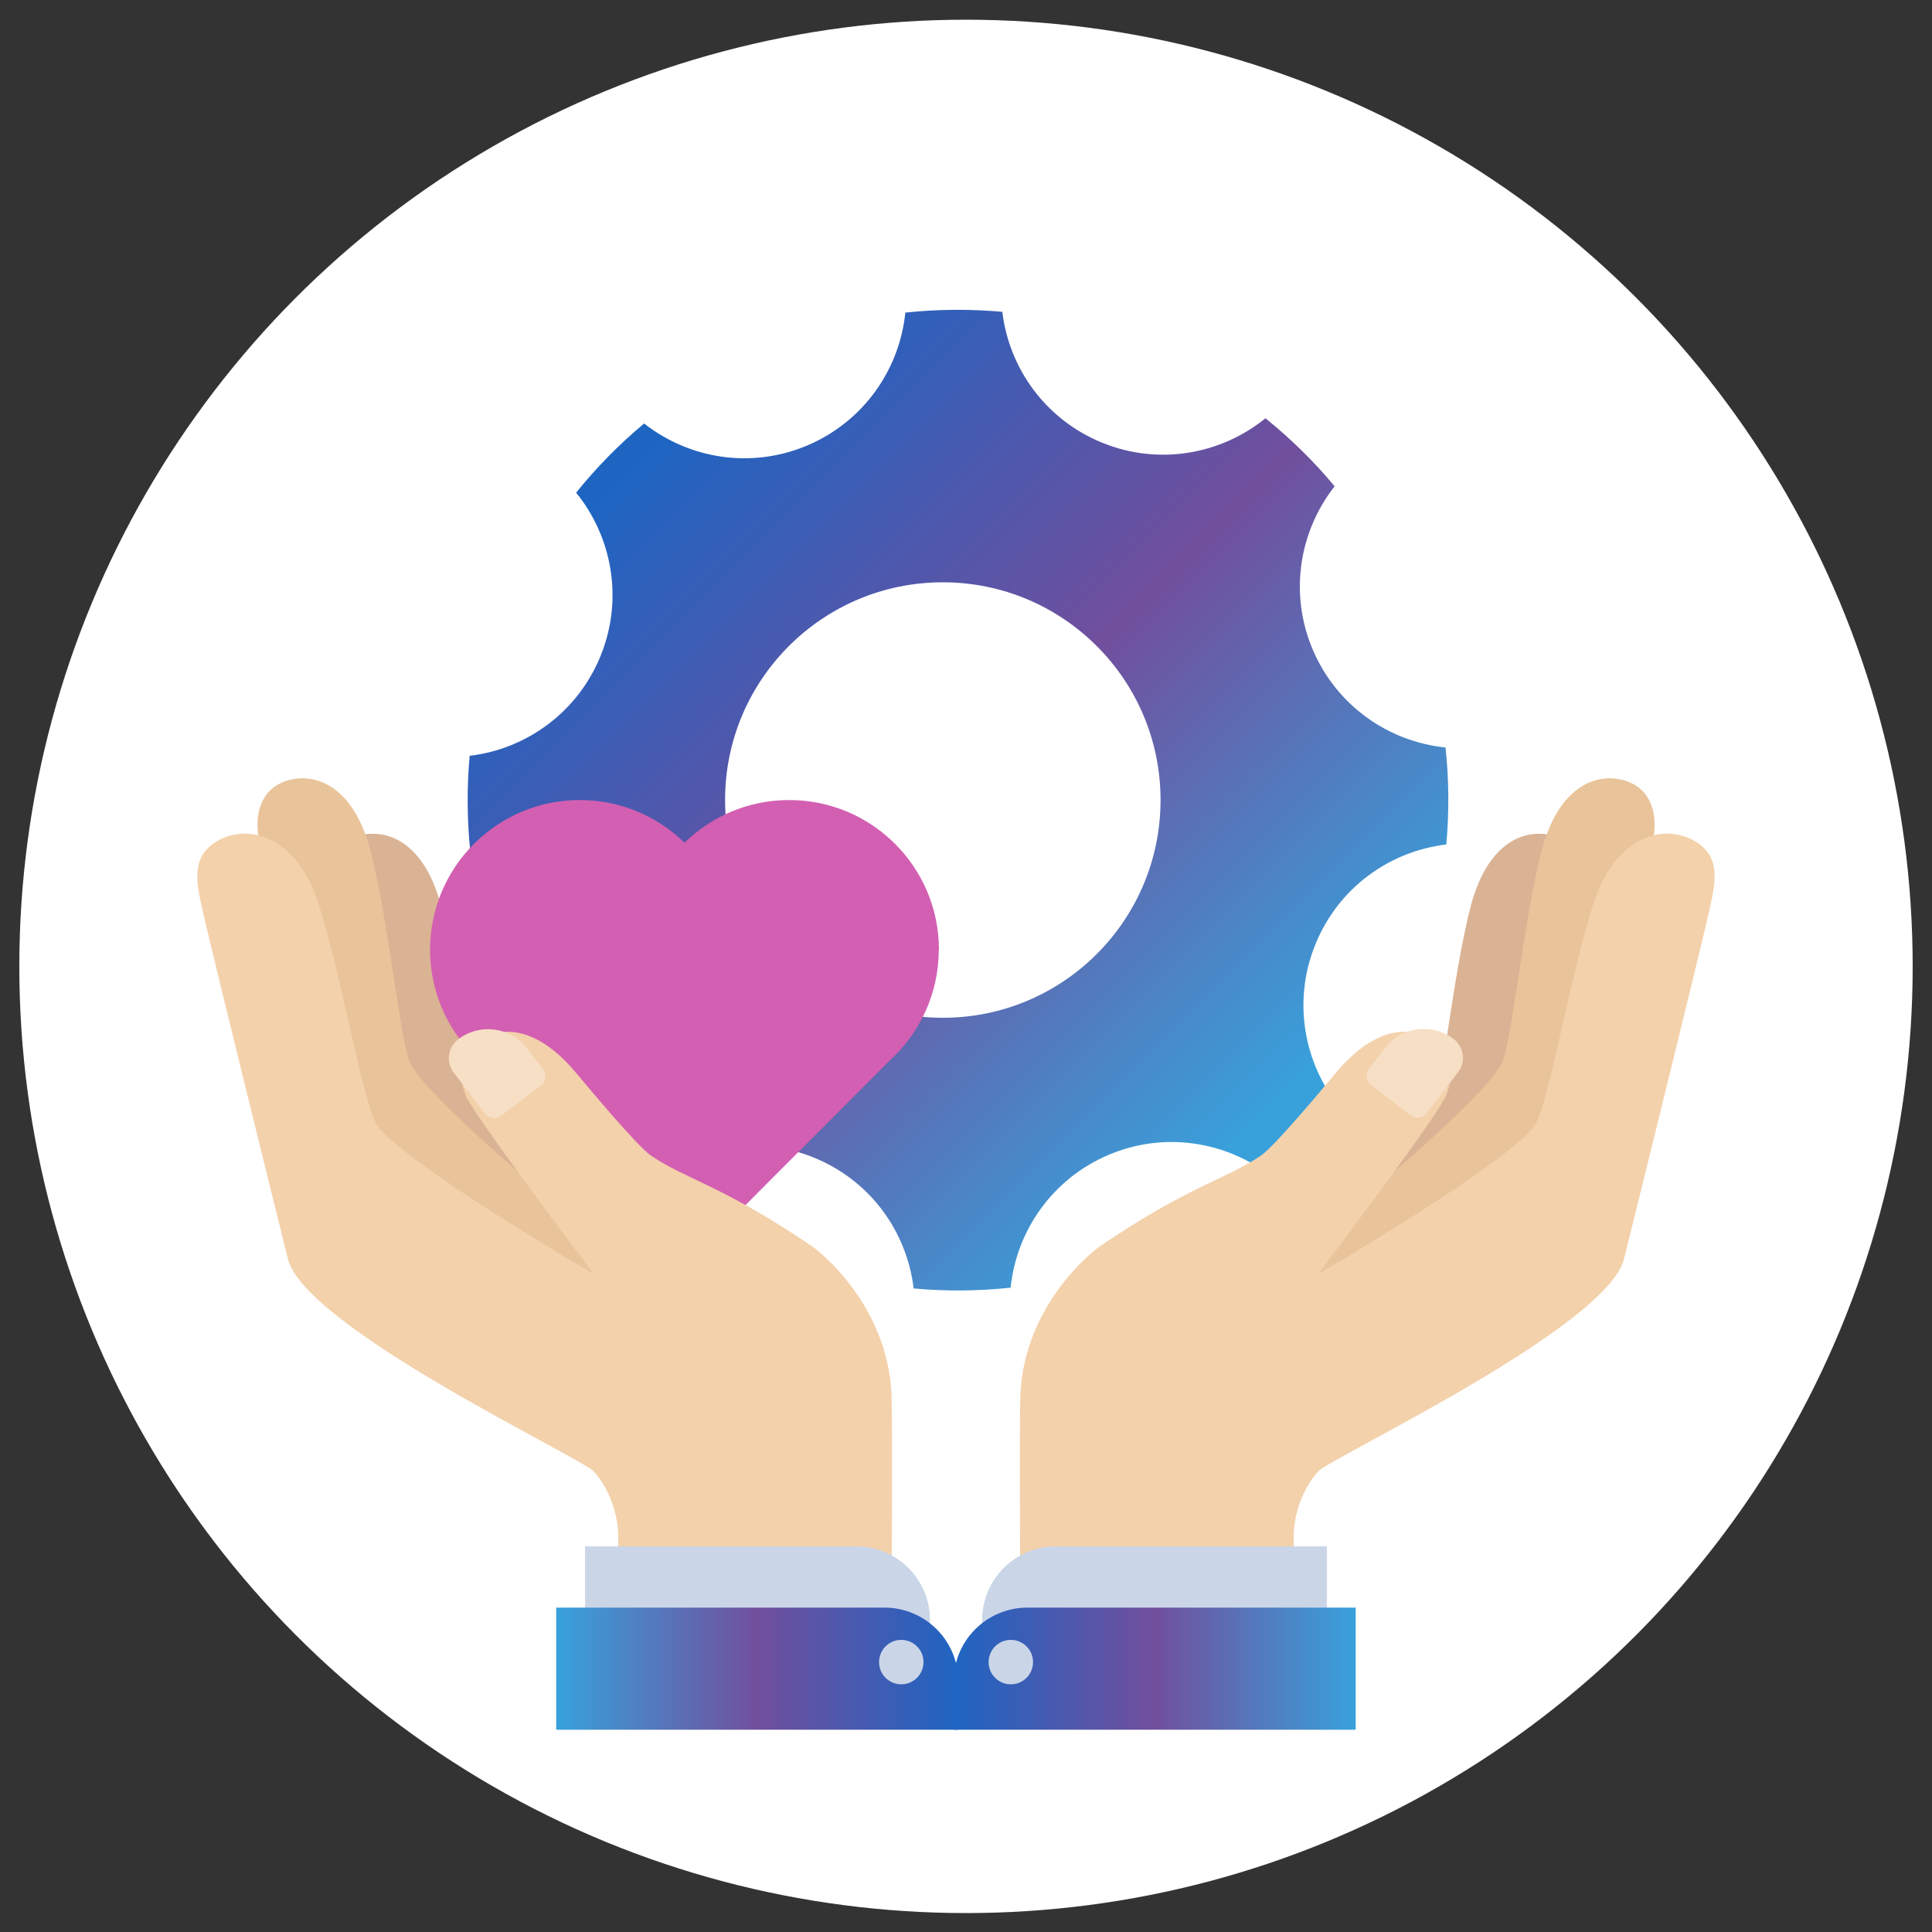 <?xml version="1.0" encoding="UTF-8"?>
<svg id="_レイヤー_2" data-name="レイヤー 2" xmlns="http://www.w3.org/2000/svg" xmlns:xlink="http://www.w3.org/1999/xlink" viewBox="0 0 100 100">
  <rect x="0" y="0" width="100" height="100" fill="#333333" stroke="none"/>
  <defs>
    <style>
      .cls-1 {
        fill: url(#_新規グラデーションスウォッチ_1-3);
      }

      .cls-2 {
        fill: #f3d1ab;
      }

      .cls-3 {
        fill: #d35fb2;
      }

      .cls-4 {
        fill: #fff;
      }

      .cls-5 {
        fill: #e9c39a;
      }

      .cls-6 {
        fill: #cad6e8;
      }

      .cls-7 {
        fill: url(#_新規グラデーションスウォッチ_1);
      }

      .cls-8 {
        fill: #f7dfc6;
      }

      .cls-9 {
        fill: url(#_新規グラデーションスウォッチ_1-2);
      }

      .cls-10 {
        fill: #dab394;
      }
    </style>
    <linearGradient id="_新規グラデーションスウォッチ_1" data-name="新規グラデーションスウォッチ 1" x1="32.58" y1="24.42" x2="65.76" y2="57.6" gradientUnits="userSpaceOnUse">
      <stop offset="0" stop-color="#1e65c2"/>
      <stop offset=".5" stop-color="#714f9d"/>
      <stop offset="1" stop-color="#38a1db"/>
    </linearGradient>
    <linearGradient id="_新規グラデーションスウォッチ_1-2" data-name="新規グラデーションスウォッチ 1" x1="49.36" y1="86.37" x2="70.17" y2="86.37" xlink:href="#_新規グラデーションスウォッチ_1"/>
    <linearGradient id="_新規グラデーションスウォッチ_1-3" data-name="新規グラデーションスウォッチ 1" x1="-3313.43" y1="86.37" x2="-3292.62" y2="86.37" gradientTransform="translate(3342.23 172.74) scale(1 -1)" xlink:href="#_新規グラデーションスウォッチ_1"/>
  </defs>
  <circle class="cls-4" cx="50" cy="50.02" r="49"/>
  <path class="cls-7" d="M57.37,59.78c2.91-1.24,6.13-.7,8.46,1.13,1.3-1.08,2.48-2.29,3.52-3.58-1.86-2.29-2.46-5.5-1.27-8.44s3.84-4.83,6.78-5.18c.15-1.66.14-3.34-.04-5.02-2.94-.3-5.63-2.15-6.87-5.06-1.24-2.91-.7-6.13,1.13-8.46-1.08-1.3-2.29-2.48-3.58-3.52-2.29,1.86-5.5,2.46-8.44,1.27-2.93-1.19-4.83-3.84-5.18-6.78-1.66-.15-3.34-.14-5.02.04-.3,2.94-2.15,5.63-5.06,6.87-2.91,1.24-6.13.7-8.46-1.13-1.3,1.08-2.48,2.29-3.52,3.58,1.86,2.29,2.46,5.5,1.27,8.44-1.19,2.93-3.84,4.83-6.78,5.18-.15,1.66-.14,3.34.04,5.02,2.94.3,5.63,2.15,6.87,5.06,1.24,2.91.7,6.13-1.13,8.46,1.08,1.3,2.29,2.48,3.58,3.52,2.29-1.86,5.5-2.46,8.44-1.27s4.83,3.84,5.18,6.78c1.66.15,3.34.14,5.02-.04.3-2.94,2.15-5.63,5.06-6.87Z"/>
  <circle class="cls-4" cx="48.8" cy="41.41" r="11.27"/>
  <g>
    <path class="cls-10" d="M65.26,75.97c.53-.76,12.34-8.01,13.04-11.49.68-3.37,3.33-16.61,3.6-18.14.22-1.24-.03-2.52-1.3-3.01-1.36-.52-3.52-.03-4.47,3.55-.96,3.66-1.55,10.07-2.1,11.08-1.1,2.03-8.73,8.25-8.73,8.25,0,0-6.68,4.67-6.23,3.81.47-.9,5.75,6.57,6.19,5.94Z"/>
    <path class="cls-5" d="M68.93,73.1c.53-.76,12.34-8.01,13.04-11.49.68-3.37,3.33-16.61,3.6-18.14.22-1.24-.03-2.52-1.3-3.01-1.36-.52-3.52-.03-4.47,3.55-.96,3.66-1.55,10.07-2.1,11.08-1.1,2.03-8.73,8.25-8.73,8.25,0,0-6.68,4.67-6.23,3.81.47-.9,5.75,6.57,6.19,5.94Z"/>
    <path class="cls-2" d="M66.98,84.12s-.01-2.09-.02-4.55c0-1.54.71-2.8,1.27-3.41.68-.74,14.93-7.43,15.83-11,.86-3.46,4.1-16.58,4.44-18.15.28-1.28.58-2.59-.66-3.4-1.53-1.01-4.15-.53-5.35,3.12-1.22,3.73-2.34,10.5-3.05,11.51-1.41,2-11.21,7.7-11.21,7.7,0,0,6.32-8.34,6.65-9.3.35-1.02.47-2.48-1.37-3.1-1.33-.45-2.89.22-4.35,1.97-.7.84-3.19,3.82-3.89,4.3-1.84,1.25-3.68,1.54-8.3,4.67-.58.39-3.91,3.14-4.15,7.61-.07,1.21,0,12.04,0,12.04h14.16Z"/>
    <path class="cls-6" d="M64.86,87.65h-14.02v-3.79c0-2.11,1.71-3.82,3.82-3.82h14.02v3.79c0,2.11-1.71,3.82-3.82,3.82Z"/>
    <path class="cls-6" d="M64.86,87.65h-14.02v-3.79c0-2.11,1.71-3.82,3.82-3.82h14.02v3.79c0,2.11-1.71,3.82-3.82,3.82Z"/>
    <path class="cls-9" d="M53.18,83.21h16.99v6.32h-20.81v-2.5c0-2.11,1.71-3.82,3.82-3.82Z"/>
    <path class="cls-8" d="M72.08,52.93h2.58c.33,0,.6.27.6.6v1.34c0,1.41-1.14,2.55-2.55,2.55h0c-.67,0-1.22-.55-1.22-1.22v-2.67c0-.33.27-.6.6-.6Z" transform="translate(98.24 143.53) rotate(-142.67)"/>
    <circle class="cls-6" cx="52.32" cy="86.03" r="1.15"/>
  </g>
  <g>
    <path class="cls-10" d="M33.7,75.97c-.53-.76-12.34-8.01-13.04-11.49-.68-3.37-3.33-16.61-3.6-18.14-.22-1.24.03-2.52,1.3-3.01,1.36-.52,3.52-.03,4.47,3.55.96,3.66,1.55,10.07,2.1,11.08,1.1,2.03,8.73,8.25,8.73,8.25,0,0,6.68,4.67,6.23,3.81-.47-.9-5.75,6.57-6.19,5.94Z"/>
    <path class="cls-5" d="M30.04,73.1c-.53-.76-12.34-8.01-13.04-11.49-.68-3.37-3.33-16.61-3.6-18.14-.22-1.24.03-2.52,1.3-3.01,1.36-.52,3.52-.03,4.47,3.55.96,3.66,1.55,10.07,2.1,11.08,1.1,2.03,8.73,8.25,8.73,8.25,0,0,6.68,4.67,6.23,3.81-.47-.9-5.75,6.57-6.19,5.94Z"/>
    <path class="cls-3" d="M48.6,49.16c0-4.28-3.47-7.75-7.75-7.75-2.11,0-4.02.84-5.42,2.21-1.4-1.37-3.31-2.21-5.42-2.21-4.28,0-7.75,3.47-7.75,7.75,0,2.33,1.03,4.42,2.66,5.84l10.53,10.52,10.58-10.61c1.57-1.42,2.56-3.47,2.56-5.76Z"/>
    <path class="cls-2" d="M31.98,84.12s.01-2.09.02-4.55c0-1.54-.71-2.8-1.27-3.41-.68-.74-14.93-7.43-15.83-11-.86-3.46-4.1-16.58-4.44-18.15-.28-1.28-.58-2.59.66-3.4,1.53-1.01,4.15-.53,5.35,3.12,1.22,3.73,2.34,10.5,3.05,11.51,1.41,2,11.21,7.7,11.21,7.7,0,0-6.32-8.34-6.65-9.3-.35-1.02-.47-2.48,1.37-3.1,1.33-.45,2.89.22,4.35,1.97.7.84,3.19,3.82,3.89,4.3,1.84,1.25,3.68,1.54,8.3,4.67.58.39,3.91,3.14,4.15,7.61.07,1.21,0,12.04,0,12.04h-14.16Z"/>
    <path class="cls-6" d="M34.11,87.65h14.02v-3.79c0-2.11-1.71-3.82-3.82-3.82h-14.02v3.79c0,2.11,1.71,3.82,3.82,3.82Z"/>
    <path class="cls-6" d="M34.11,87.65h14.02v-3.79c0-2.11-1.71-3.82-3.82-3.82h-14.02v3.79c0,2.11,1.71,3.82,3.82,3.82Z"/>
    <path class="cls-1" d="M28.8,83.21h20.81v6.32h-16.99c-2.11,0-3.82-1.71-3.82-3.82v-2.5h0Z" transform="translate(78.4 172.74) rotate(180)"/>
    <path class="cls-8" d="M24.94,52.93h0c1.41,0,2.55,1.14,2.55,2.55v1.34c0,.33-.27.6-.6.6h-2.58c-.33,0-.6-.27-.6-.6v-2.67c0-.67.55-1.22,1.22-1.22Z" transform="translate(-28.21 26.83) rotate(-37.33)"/>
    <circle class="cls-6" cx="46.65" cy="86.03" r="1.15"/>
  </g>
</svg>